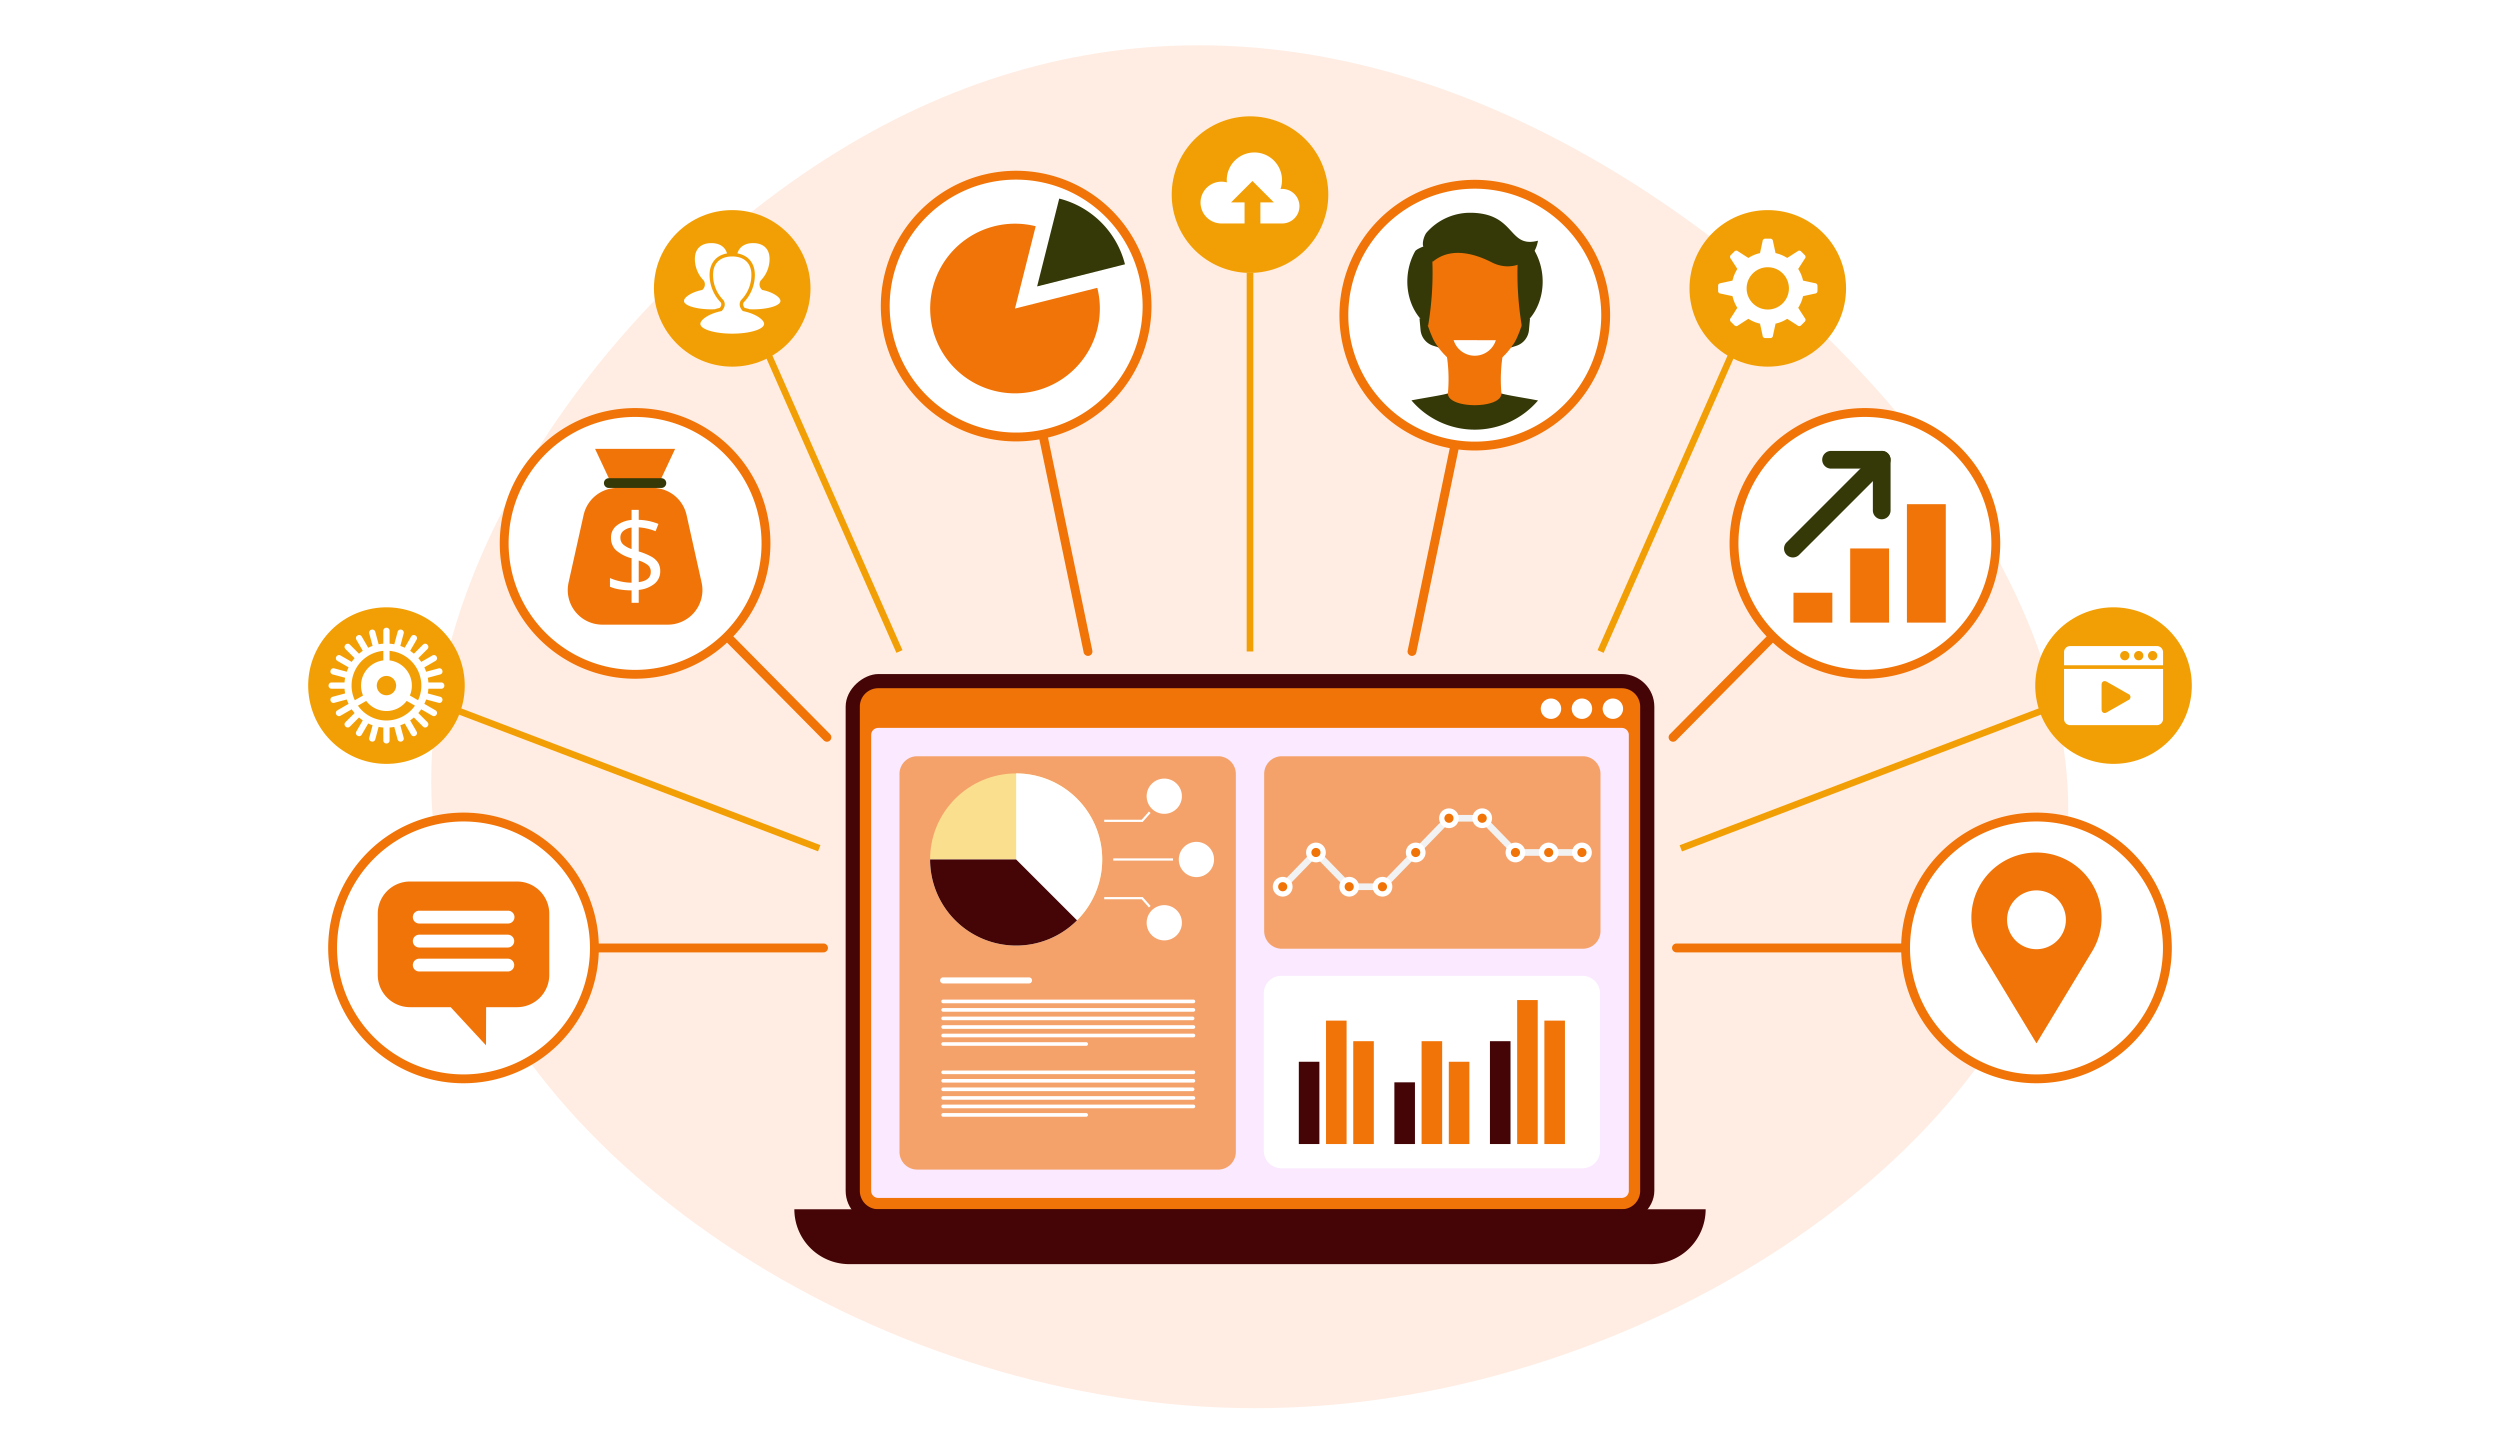 <svg xmlns="http://www.w3.org/2000/svg" xmlns:xlink="http://www.w3.org/1999/xlink" viewBox="0 0 860 500">
  <defs>
    <clipPath id="a">
      <circle cx="507.323" cy="108.414" r="45.029" transform="translate(-11.393 116.433) rotate(-12.948)" fill="none"/>
    </clipPath>
  </defs>
  <g>
    <rect width="860" height="500" fill="#fff"/>
    <g>
      <path d="M707.915,309.32c21.989-92.028-61.488-193.829-149.444-248.394C470.109,6.362,377.266-.968,291.754,49.932S128.465,209.556,152.898,305.656c24.839,96.1,151.887,178.762,278.934,178.762S685.926,401.755,707.915,309.32Z" fill="#ffede3"/>
      <g>
        <rect x="335.507" y="187.275" width="188.986" height="278.187" rx="11.216" transform="translate(756.368 -103.632) rotate(90)" fill="#450406"/>
        <path d="M302.123,236.749H557.877a6.342,6.342,0,0,1,6.342,6.342V409.644a6.342,6.342,0,0,1-6.342,6.342H302.123a6.342,6.342,0,0,1-6.342-6.342V243.092A6.342,6.342,0,0,1,302.123,236.749Z" fill="#f07408"/>
        <path d="M351.598,200.922H508.402a2.443,2.443,0,0,1,2.443,2.443V459.119a2.443,2.443,0,0,1-2.443,2.443H351.598a2.443,2.443,0,0,1-2.443-2.443V203.365A2.443,2.443,0,0,1,351.598,200.922Z" transform="translate(761.242 -98.758) rotate(90)" fill="#fae9ff"/>
        <path d="M533.539,240.29a3.509,3.509,0,1,0,3.509,3.509A3.509,3.509,0,0,0,533.539,240.29Zm10.647,0a3.509,3.509,0,1,0,3.509,3.509A3.509,3.509,0,0,0,544.186,240.29Zm10.647,0a3.509,3.509,0,1,0,3.509,3.509A3.509,3.509,0,0,0,554.833,240.29Z" fill="#fff"/>
        <path d="M567.869,434.863H292.131a18.876,18.876,0,0,1-18.876-18.876H586.746A18.876,18.876,0,0,1,567.869,434.863Z" fill="#450406"/>
        <g>
          <path d="M440.807,335.672h103.518a6.09,6.09,0,0,1,6.09,6.09v54.044a6.09,6.09,0,0,1-6.09,6.09H440.807a6.09,6.09,0,0,1-6.09-6.09V341.762A6.09,6.09,0,0,1,440.807,335.672Z" fill="#fff"/>
          <g>
            <rect x="446.793" y="365.245" width="7.076" height="28.305" fill="#450406"/>
            <rect x="456.154" y="351.093" width="7.076" height="42.457" fill="#f07408"/>
            <rect x="465.515" y="358.169" width="7.076" height="35.381" fill="#f07408"/>
            <rect x="512.541" y="358.169" width="7.076" height="35.381" fill="#450406"/>
            <rect x="521.902" y="344.017" width="7.076" height="49.533" fill="#f07408"/>
            <rect x="531.263" y="351.093" width="7.076" height="42.457" fill="#f07408"/>
            <rect x="479.667" y="372.322" width="7.076" height="21.228" fill="#450406"/>
            <rect x="489.028" y="358.169" width="7.076" height="35.381" fill="#f07408"/>
            <rect x="498.389" y="365.245" width="7.076" height="28.305" fill="#f07408"/>
          </g>
        </g>
        <g>
          <path d="M315.518,260.145H419.036a6.09,6.09,0,0,1,6.09,6.09V396.25a6.09,6.09,0,0,1-6.09,6.09H315.518a6.09,6.09,0,0,1-6.09-6.09V266.235A6.09,6.09,0,0,1,315.518,260.145Z" fill="#f07408" opacity="0.6"/>
          <g>
            <path d="M353.983,338.302H324.439a1.043,1.043,0,0,1,0-2.086h29.544a1.043,1.043,0,0,1,0,2.086Z" fill="#fff"/>
            <path d="M410.532,345.112h-86.093a.626.626,0,0,1,0-1.252h86.093a.626.626,0,1,1,0,1.252Z" fill="#fff"/>
            <path d="M410.532,348.032h-86.093a.626.626,0,1,1,0-1.252h86.093a.626.626,0,1,1,0,1.252Z" fill="#fff"/>
            <path d="M410.259,350.952h-85.82a.626.626,0,0,1,0-1.252h85.82a.626.626,0,1,1,0,1.252Z" fill="#fff"/>
            <path d="M410.532,353.923h-86.093a.626.626,0,0,1,0-1.252h86.093a.626.626,0,1,1,0,1.252Z" fill="#fff"/>
            <path d="M410.532,356.844h-86.093a.626.626,0,0,1,0-1.252h86.093a.626.626,0,1,1,0,1.252Z" fill="#fff"/>
            <path d="M373.646,359.764H324.439a.626.626,0,0,1,0-1.252h49.207a.626.626,0,0,1,0,1.252Z" fill="#fff"/>
          </g>
          <g>
            <path d="M410.532,369.504h-86.093a.626.626,0,1,1,0-1.252h86.093a.626.626,0,1,1,0,1.252Z" fill="#fff"/>
            <path d="M410.532,372.424h-86.093a.626.626,0,0,1,0-1.252h86.093a.626.626,0,1,1,0,1.252Z" fill="#fff"/>
            <path d="M410.259,375.345h-85.82a.626.626,0,1,1,0-1.252h85.82a.626.626,0,1,1,0,1.252Z" fill="#fff"/>
            <path d="M410.532,378.315h-86.093a.626.626,0,0,1,0-1.252h86.093a.626.626,0,1,1,0,1.252Z" fill="#fff"/>
            <path d="M410.532,381.236h-86.093a.626.626,0,1,1,0-1.252h86.093a.626.626,0,1,1,0,1.252Z" fill="#fff"/>
            <path d="M373.646,384.156H324.439a.626.626,0,0,1,0-1.252h49.207a.626.626,0,0,1,0,1.252Z" fill="#fff"/>
          </g>
          <path d="M406.572,273.897a6.061,6.061,0,1,0-6.061,6.061A6.061,6.061,0,0,0,406.572,273.897Zm-12.121,43.536a6.061,6.061,0,1,0,6.061-6.061A6.061,6.061,0,0,0,394.451,317.434Zm11.058-21.768a6.061,6.061,0,1,0,6.06-6.061A6.061,6.061,0,0,0,405.509,295.666Z" fill="#fff"/>
          <g>
            <polygon points="393.087 282.741 379.84 282.741 379.84 281.979 392.743 281.979 395.23 279.166 395.801 279.67 393.087 282.741" fill="#fff"/>
            <polygon points="395.23 312.165 392.743 309.352 379.84 309.352 379.84 308.59 393.087 308.59 395.801 311.661 395.23 312.165" fill="#fff"/>
          </g>
          <rect x="382.94" y="295.284" width="20.581" height="0.762" fill="#fff"/>
          <g>
            <circle cx="349.558" cy="295.666" r="29.607" fill="#fadf8f"/>
            <path d="M349.558,266.058v29.607H319.951a29.608,29.608,0,1,0,29.607-29.607Z" fill="#fff"/>
            <path d="M349.558,325.273a29.516,29.516,0,0,0,20.936-8.672l-20.936-20.936H319.951A29.608,29.608,0,0,0,349.558,325.273Z" fill="#450406"/>
          </g>
        </g>
        <g>
          <path d="M440.964,260.145H544.482a6.09,6.09,0,0,1,6.09,6.09v54.044a6.09,6.09,0,0,1-6.09,6.09H440.964a6.09,6.09,0,0,1-6.09-6.09V266.234A6.09,6.09,0,0,1,440.964,260.145Z" fill="#f07408" opacity="0.6"/>
          <g>
            <path d="M440.646,304.011l11.221-11.554a1.149,1.149,0,0,1,1.649,0l10.761,11.081a1.149,1.149,0,0,0,.824.348h9.494a1.149,1.149,0,0,0,.824-.348L497.617,280.68a1.149,1.149,0,0,1,.824-.348H509.88a1.149,1.149,0,0,1,.824.348l10.76,11.08a1.149,1.149,0,0,0,.824.348h21.592a1.149,1.149,0,0,1,1.149,1.149v0a1.149,1.149,0,0,1-1.149,1.149h-22.564a1.149,1.149,0,0,1-.824-.348l-10.76-11.08a1.149,1.149,0,0,0-.824-.349h-9.496a1.149,1.149,0,0,0-.824.349L476.391,305.836a1.149,1.149,0,0,1-.824.348H464.129a1.149,1.149,0,0,1-.824-.348l-9.789-10.081a1.149,1.149,0,0,0-1.649,0l-9.572,9.857a1.149,1.149,0,0,1-1.625.024h0A1.149,1.149,0,0,1,440.646,304.011Z" fill="#f2f2f2"/>
            <g>
              <path d="M444.645,305.036a3.392,3.392,0,1,1-3.392-3.392A3.393,3.393,0,0,1,444.645,305.036Z" fill="#fff"/>
              <path d="M441.253,306.606a1.57,1.57,0,1,1,1.57-1.571A1.573,1.573,0,0,1,441.253,306.606Z" fill="#f07408"/>
            </g>
            <g>
              <path d="M456.083,293.257a3.392,3.392,0,1,1-3.391-3.392A3.392,3.392,0,0,1,456.083,293.257Z" fill="#fff"/>
              <path d="M452.691,294.828a1.57,1.57,0,1,1,1.57-1.571A1.573,1.573,0,0,1,452.691,294.828Z" fill="#f07408"/>
            </g>
            <g>
              <path d="M467.521,305.036a3.392,3.392,0,1,1-3.392-3.392A3.392,3.392,0,0,1,467.521,305.036Z" fill="#fff"/>
              <path d="M464.129,306.606a1.57,1.57,0,1,1,1.57-1.571A1.572,1.572,0,0,1,464.129,306.606Z" fill="#f07408"/>
            </g>
            <g>
              <path d="M478.959,305.036a3.392,3.392,0,1,1-3.392-3.392A3.392,3.392,0,0,1,478.959,305.036Z" fill="#fff"/>
              <path d="M475.567,306.606a1.57,1.57,0,1,1,1.57-1.571A1.572,1.572,0,0,1,475.567,306.606Z" fill="#f07408"/>
            </g>
            <g>
              <path d="M490.396,293.257a3.392,3.392,0,1,1-3.391-3.392A3.392,3.392,0,0,1,490.396,293.257Z" fill="#fff"/>
              <path d="M487.005,294.828a1.57,1.57,0,1,1,1.57-1.571A1.572,1.572,0,0,1,487.005,294.828Z" fill="#f07408"/>
            </g>
            <g>
              <path d="M501.833,281.48a3.392,3.392,0,1,1-3.391-3.392A3.391,3.391,0,0,1,501.833,281.48Z" fill="#fff"/>
              <path d="M498.442,283.05a1.57,1.57,0,1,1,1.57-1.57A1.573,1.573,0,0,1,498.442,283.05Z" fill="#f07408"/>
            </g>
            <g>
              <path d="M513.271,281.477a3.392,3.392,0,1,1-3.391-3.392A3.391,3.391,0,0,1,513.271,281.477Z" fill="#fff"/>
              <path d="M509.88,283.047a1.57,1.57,0,1,1,1.57-1.57A1.573,1.573,0,0,1,509.88,283.047Z" fill="#f07408"/>
            </g>
            <g>
              <path d="M524.709,293.257a3.392,3.392,0,1,1-3.39-3.392A3.391,3.391,0,0,1,524.709,293.257Z" fill="#fff"/>
              <path d="M521.318,294.828a1.57,1.57,0,1,1,1.569-1.571A1.573,1.573,0,0,1,521.318,294.828Z" fill="#f07408"/>
            </g>
            <g>
              <path d="M536.147,293.257a3.392,3.392,0,1,1-3.391-3.392A3.391,3.391,0,0,1,536.147,293.257Z" fill="#fff"/>
              <path d="M532.755,294.828a1.57,1.57,0,1,1,1.57-1.571A1.573,1.573,0,0,1,532.755,294.828Z" fill="#f07408"/>
            </g>
            <g>
              <path d="M547.585,293.257a3.392,3.392,0,1,1-3.391-3.392A3.391,3.391,0,0,1,547.585,293.257Z" fill="#fff"/>
              <path d="M544.193,294.828a1.57,1.57,0,1,1,1.57-1.571A1.573,1.573,0,0,1,544.193,294.828Z" fill="#f07408"/>
            </g>
          </g>
        </g>
        <g>
          <path d="M485.73,225.635a1.543,1.543,0,0,1-.312-.032,1.523,1.523,0,0,1-1.181-1.801L508.95,104.985a1.523,1.523,0,0,1,2.982.62L487.22,224.422A1.523,1.523,0,0,1,485.73,225.635Z" fill="#f07408"/>
          <g>
            <circle cx="507.323" cy="108.414" r="45.029" transform="translate(-11.393 116.433) rotate(-12.948)" fill="#fff"/>
            <path d="M507.323,154.967a46.553,46.553,0,1,1,46.553-46.553A46.606,46.606,0,0,1,507.323,154.967Zm0-90.059a43.507,43.507,0,1,0,43.507,43.506A43.555,43.555,0,0,0,507.323,64.908Z" fill="#f07408"/>
          </g>
          <g clip-path="url(#a)">
            <g>
              <path d="M529.083,137.76c-4.712-.91-10.183-1.717-12.586-2.391l-18.415-.019c-2.414.671-7.863,1.471-12.548,2.375a28.596,28.596,0,0,0,43.549.035Z" fill="#353807"/>
              <path d="M516.497,135.369a53.88,53.88,0,0,1,.607-14.18l-9.8-.01-9.8-.01a53.881,53.881,0,0,1,.577,14.182C498.076,140.714,516.491,140.733,516.497,135.369Z" fill="#f07408"/>
              <path d="M488.307,109.553l.36,3.959a6.29,6.29,0,0,0,4.391,5.436l2.025.632-1.799-10.021Z" fill="#353807"/>
              <path d="M526.326,109.593l-.368,3.959a6.29,6.29,0,0,1-4.402,5.426l-2.026.627,1.82-10.018Z" fill="#353807"/>
              <path d="M507.351,76.714c-10.499-.011-19.02,9.707-19.033,21.705-.006,6.105,3.643,16.778,5.328,19.421,3.467,5.439,8.13,9.084,13.651,9.09s10.192-3.629,13.67-9.061c1.691-2.64,5.363-13.305,5.369-19.41C526.351,86.461,517.85,76.725,507.351,76.714Z" fill="#f07408"/>
              <path d="M491.27,112.076a109.555,109.555,0,0,0,1.39-23.911,5.593,5.593,0,0,0-.49-2.389,1.976,1.976,0,0,0-2.004-1.116c-.756.157-2.996,1.11-3.37,1.784C481.818,95.431,484.065,106.884,491.27,112.076Z" fill="#353807"/>
              <path d="M523.5,112.11A109.556,109.556,0,0,1,522.16,88.196a5.591,5.591,0,0,1,.495-2.387,1.976,1.976,0,0,1,2.006-1.112c.755.158,2.993,1.116,3.366,1.792C532.987,95.485,530.716,106.933,523.5,112.11Z" fill="#353807"/>
              <path d="M492.833,90.084c6.871-5.871,16.206-1.949,20.346.173,6.808,3.49,14.697.012,15.882-7.457-10.475,2.767-7.44-9.591-23.402-9.608a19.955,19.955,0,0,0-14.909,6.807c-.826.994-1.654,3.632-1.103,4.889C489.901,86.035,490.724,86.952,492.833,90.084Z" fill="#353807"/>
              <path d="M500.045,117.009a7.605,7.605,0,0,0,14.528.015Z" fill="#fff"/>
            </g>
          </g>
        </g>
        <g>
          <path d="M374.271,225.635a1.523,1.523,0,0,1-1.49-1.213L348.067,105.605a1.523,1.523,0,0,1,2.982-.62l24.713,118.817a1.523,1.523,0,0,1-1.181,1.801A1.54,1.54,0,0,1,374.271,225.635Z" fill="#f07408"/>
          <g>
            <circle cx="349.558" cy="105.296" r="45.029" transform="translate(168.08 422.066) rotate(-76.955)" fill="#fff"/>
            <path d="M349.558,151.848a46.553,46.553,0,1,1,46.552-46.553A46.606,46.606,0,0,1,349.558,151.848Zm0-90.059a43.507,43.507,0,1,0,43.506,43.506A43.556,43.556,0,0,0,349.558,61.789Z" fill="#f07408"/>
          </g>
          <g>
            <path d="M356.281,77.83a29.182,29.182,0,1,0,21.187,21.187l-28.316,7.129Z" fill="#f07408"/>
            <path d="M385.084,91.401l1.906-.48a31.208,31.208,0,0,0-22.613-22.613l-.48,1.906L356.768,98.53Z" fill="#353807"/>
          </g>
        </g>
        <g>
          <path d="M700.55,327.614H576.709a1.523,1.523,0,0,1,0-3.046H700.55a1.523,1.523,0,0,1,0,3.046Z" fill="#f07408"/>
          <g>
            <circle cx="700.549" cy="326.091" r="45.029" transform="translate(-25.395 590.873) rotate(-45)" fill="#fff"/>
            <path d="M700.55,372.644a46.553,46.553,0,1,1,46.552-46.553A46.606,46.606,0,0,1,700.55,372.644Zm0-90.059a43.507,43.507,0,1,0,43.506,43.506A43.556,43.556,0,0,0,700.55,282.585Z" fill="#f07408"/>
          </g>
          <path d="M716.383,299.827h0a22.392,22.392,0,0,0-31.666,0h0a22.391,22.391,0,0,0-3.324,27.425l19.157,31.661,19.157-31.661A22.392,22.392,0,0,0,716.383,299.827Zm-15.833,26.699a10.116,10.116,0,1,1,10.116-10.116A10.116,10.116,0,0,1,700.549,326.526Z" fill="#f07408"/>
        </g>
        <g>
          <path d="M575.536,255.156a1.523,1.523,0,0,1-1.083-2.594l65.993-66.702a1.523,1.523,0,0,1,2.166,2.142l-65.993,66.702A1.519,1.519,0,0,1,575.536,255.156Z" fill="#f07408"/>
          <g>
            <circle cx="641.529" cy="186.931" r="45.029" transform="translate(-23.617 123.033) rotate(-10.758)" fill="#fff"/>
            <path d="M641.529,233.484a46.553,46.553,0,1,1,46.552-46.553A46.606,46.606,0,0,1,641.529,233.484Zm0-90.059a43.507,43.507,0,1,0,43.506,43.506A43.556,43.556,0,0,0,641.529,143.425Z" fill="#f07408"/>
          </g>
          <g>
            <rect x="616.953" y="203.901" width="13.371" height="10.278" fill="#f07408"/>
            <rect x="636.466" y="188.669" width="13.371" height="25.51" fill="#f07408"/>
            <rect x="655.978" y="173.438" width="13.371" height="40.741" fill="#f07408"/>
            <g>
              <path d="M649.465,160.314,618.909,190.87a3.046,3.046,0,1,1-4.308-4.308l30.556-30.556a3.046,3.046,0,0,1,4.308,4.308Z" fill="#353807"/>
              <path d="M649.465,177.738a3.046,3.046,0,0,1-5.2-2.154l0-14.377-14.377,0a3.046,3.046,0,1,1,0-6.093h17.424a3.046,3.046,0,0,1,3.046,3.046l0,17.424A3.037,3.037,0,0,1,649.465,177.738Z" fill="#353807"/>
            </g>
          </g>
        </g>
        <g>
          <path d="M283.291,327.614h-123.84a1.523,1.523,0,0,1,0-3.046h123.84a1.523,1.523,0,0,1,0,3.046Z" fill="#f07408"/>
          <g>
            <circle cx="159.451" cy="326.091" r="45.029" transform="translate(-183.879 208.258) rotate(-45)" fill="#fff"/>
            <path d="M159.451,372.644a46.553,46.553,0,1,1,46.552-46.553A46.606,46.606,0,0,1,159.451,372.644Zm0-90.059a43.507,43.507,0,1,0,43.506,43.506A43.556,43.556,0,0,0,159.451,282.585Z" fill="#f07408"/>
          </g>
          <g>
            <path d="M141.042,303.241h36.817a11.094,11.094,0,0,1,11.094,11.094v21.038a11.094,11.094,0,0,1-11.094,11.094H167.227l-.037,13.137-12.156-13.137H141.042a11.094,11.094,0,0,1-11.094-11.094V314.335A11.094,11.094,0,0,1,141.042,303.241Z" fill="#f07408"/>
            <path d="M144.174,317.692H174.727a2.204,2.204,0,1,0,0-4.407H144.174a2.204,2.204,0,0,0,0,4.407Zm30.553,3.844H144.174a2.204,2.204,0,0,0,0,4.407H174.727a2.204,2.204,0,0,0,0-4.407Zm0,8.251H144.174a2.204,2.204,0,0,0,0,4.407H174.727a2.204,2.204,0,0,0,0-4.407Z" fill="#fff"/>
          </g>
        </g>
        <g>
          <path d="M284.464,255.156a1.518,1.518,0,0,1-1.083-.452l-65.993-66.702a1.523,1.523,0,1,1,2.166-2.142l65.993,66.702a1.523,1.523,0,0,1-1.083,2.594Z" fill="#f07408"/>
          <g>
            <circle cx="218.471" cy="186.931" r="45.029" transform="translate(-16.246 353.006) rotate(-75.833)" fill="#fff"/>
            <path d="M218.471,233.484a46.553,46.553,0,1,1,46.553-46.553A46.605,46.605,0,0,1,218.471,233.484Zm0-90.059a43.507,43.507,0,1,0,43.507,43.506A43.556,43.556,0,0,0,218.471,143.425Z" fill="#f07408"/>
          </g>
          <g>
            <path d="M229.738,214.881H207.205a11.899,11.899,0,0,1-11.615-14.486l5.173-23.231a11.899,11.899,0,0,1,11.615-9.313h12.186a11.899,11.899,0,0,1,11.615,9.313l5.173,23.231A11.899,11.899,0,0,1,229.738,214.881Z" fill="#f07408"/>
            <polygon points="204.707 154.412 211.01 167.853 225.932 167.853 232.236 154.412 204.707 154.412" fill="#f07408"/>
            <path d="M227.514,164.507H209.428a1.673,1.673,0,0,0-1.673,1.673h0a1.673,1.673,0,0,0,1.673,1.673h18.086a1.672,1.672,0,0,0,1.673-1.673h0A1.672,1.672,0,0,0,227.514,164.507Z" fill="#353807"/>
            <path d="M227.118,196.499a5.429,5.429,0,0,1-1.949,4.29,10.033,10.033,0,0,1-5.446,2.131v4.433h-2.465v-4.261a25.202,25.202,0,0,1-4.147-.334,13.046,13.046,0,0,1-3.286-.927V198.849a18.659,18.659,0,0,0,3.659,1.156,17.945,17.945,0,0,0,3.774.449v-8.408a13.226,13.226,0,0,1-5.494-2.885,5.877,5.877,0,0,1-1.576-4.242,5.099,5.099,0,0,1,1.939-4.109,9.444,9.444,0,0,1,5.131-1.948v-3.478h2.465v3.44a19.399,19.399,0,0,1,6.784,1.415l-.993,2.504a19.406,19.406,0,0,0-5.791-1.338v8.293a21.688,21.688,0,0,1,4.491,1.863,6.311,6.311,0,0,1,2.198,2.082A5.447,5.447,0,0,1,227.118,196.499Zm-13.702-11.62a3.194,3.194,0,0,0,.86,2.332,8.233,8.233,0,0,0,2.981,1.662v-7.396a5.484,5.484,0,0,0-2.867,1.194A2.867,2.867,0,0,0,213.416,184.879ZM223.87,196.746a3.007,3.007,0,0,0-.851-2.225,9.067,9.067,0,0,0-3.296-1.692v7.433Q223.869,199.69,223.87,196.746Z" fill="#fff"/>
          </g>
        </g>
        <g>
          <circle cx="430" cy="66.945" r="26.927" transform="translate(3.038 151.117) rotate(-20.001)" fill="#f29f05"/>
          <circle cx="608.116" cy="99.203" r="26.927" fill="#f29f05"/>
          <circle cx="727.059" cy="235.848" r="26.926" transform="translate(328.111 887.829) rotate(-76.51)" fill="#f29f05"/>
          <circle cx="132.941" cy="235.848" r="26.926" transform="translate(-50.63 36.853) rotate(-13.283)" fill="#f29f05"/>
          <circle cx="251.884" cy="99.203" r="26.927" fill="#f29f05"/>
          <path d="M245.887,106.381c.566-.179,1.142-.337,1.716-.462.772-.942.506-1.585.347-1.868a13.637,13.637,0,0,1-3.855-9.459c0-4.055,2.257-6.773,6.001-7.415-.712-2.483-2.854-3.55-5.4-3.55-3.126,0-5.66,1.595-5.66,5.466a10.594,10.594,0,0,0,3.16,7.524h-.036a2.455,2.455,0,0,1-.602,3.126c-3.651.713-6.266,2.527-6.266,3.782,0,1.593,4.21,2.884,9.403,2.884C245.102,106.411,245.495,106.397,245.887,106.381Zm16.323-6.636a2.455,2.455,0,0,1-.602-3.126h-.036a10.594,10.594,0,0,0,3.16-7.524c0-3.872-2.534-5.466-5.66-5.466-2.545,0-4.688,1.067-5.399,3.55,3.745.642,6.001,3.36,6.001,7.415a13.638,13.638,0,0,1-3.855,9.459c-.159.283-.425.925.347,1.867.575.125,1.151.283,1.717.462.391.016.783.03,1.188.03,5.193,0,9.403-1.291,9.403-2.884C268.475,102.272,265.859,100.458,262.209,99.746Zm-6.668,7.263c-1.12-1.154-1.422-2.445-.701-3.644h-.042a12.349,12.349,0,0,0,3.684-8.77c0-4.513-2.953-6.372-6.597-6.372s-6.597,1.859-6.597,6.372a12.348,12.348,0,0,0,3.684,8.77h-.042c.72,1.199.418,2.49-.701,3.644-4.255.831-7.303,2.945-7.303,4.408,0,1.857,4.907,3.361,10.96,3.361s10.96-1.505,10.96-3.361C262.844,109.953,259.796,107.839,255.541,107.008Z" fill="#fff"/>
          <path d="M441.076,64.99c-.194,0-.385.011-.575.029a9.502,9.502,0,1,0-18.495-3.066c0,.267.013.533.036.794a7.186,7.186,0,1,0-1.869,14.124H428.13V69.622h-4.636l7.357-7.357,7.357,7.357H433.57v7.248h7.44v-.004c.022.001.044.004.066.004a5.94,5.94,0,1,0,0-11.88Z" fill="#fff"/>
          <path d="M741.967,222.241H712.152a2.133,2.133,0,0,0-2.127,2.127v4.475h34.069v-4.475A2.134,2.134,0,0,0,741.967,222.241Zm-11.042,4.903a1.602,1.602,0,1,1,1.602-1.602A1.602,1.602,0,0,1,730.924,227.144Zm4.796,0a1.602,1.602,0,1,1,1.602-1.602A1.602,1.602,0,0,1,735.72,227.144Zm4.796,0a1.602,1.602,0,1,1,1.602-1.602A1.602,1.602,0,0,1,740.515,227.144Zm-30.49,20.183a2.133,2.133,0,0,0,2.127,2.127h29.814a2.133,2.133,0,0,0,2.127-2.127V230.12H710.025Zm12.916-11.704c0-1.171.831-1.653,1.847-1.072l7.328,4.182a1.11,1.11,0,0,1,0,2.109l-7.328,4.182c-1.016.581-1.847.098-1.847-1.072Z" fill="#fff"/>
          <path d="M624.325,97.413l-4.077-.887a12.34,12.34,0,0,0-1.663-4.005l2.258-3.514a.888.888,0,0,0,0-1.255l-1.275-1.275a.888.888,0,0,0-1.256,0l-3.514,2.258a12.344,12.344,0,0,0-4.005-1.663l-.887-4.077a.888.888,0,0,0-.888-.888h-1.803a.888.888,0,0,0-.888.888l-.887,4.077a12.345,12.345,0,0,0-4.005,1.663l-3.514-2.258a.887.887,0,0,0-1.255,0l-1.275,1.275a.888.888,0,0,0,0,1.255l2.258,3.514a12.345,12.345,0,0,0-1.663,4.005l-4.077.887a.888.888,0,0,0-.888.888v1.803a.888.888,0,0,0,.888.888l4.077.887a12.344,12.344,0,0,0,1.663,4.005l-2.258,3.514a.888.888,0,0,0,0,1.255l1.275,1.275a.888.888,0,0,0,1.255,0l3.514-2.258a12.344,12.344,0,0,0,4.005,1.663l.887,4.077a.888.888,0,0,0,.888.888h1.803a.888.888,0,0,0,.888-.888l.887-4.077a12.344,12.344,0,0,0,4.005-1.663l3.514,2.258a.888.888,0,0,0,1.256,0l1.275-1.275a.888.888,0,0,0,0-1.255l-2.258-3.514a12.34,12.34,0,0,0,1.663-4.005l4.077-.887a.888.888,0,0,0,.888-.888V98.301A.888.888,0,0,0,624.325,97.413Zm-16.209,9.064A7.274,7.274,0,1,1,615.39,99.203,7.274,7.274,0,0,1,608.116,106.477Z" fill="#fff"/>
          <path d="M151.82,234.77h-4.457a14.499,14.499,0,0,0-.206-1.616l4.298-1.152a1.034,1.034,0,0,0,.731-1.266l-.022-.084a1.034,1.034,0,0,0-1.266-.731l-4.303,1.153a14.381,14.381,0,0,0-.625-1.504l3.859-2.228a1.034,1.034,0,0,0,.379-1.413l-.043-.075a1.034,1.034,0,0,0-1.412-.379l-3.849,2.222a14.512,14.512,0,0,0-1-1.288l3.149-3.149a1.034,1.034,0,0,0,0-1.462l-.061-.061a1.034,1.034,0,0,0-1.462,0l-3.149,3.149a14.493,14.493,0,0,0-1.288-1l2.222-3.849a1.034,1.034,0,0,0-.379-1.412l-.075-.043a1.034,1.034,0,0,0-1.412.378l-2.228,3.86a14.368,14.368,0,0,0-1.504-.625l1.153-4.303a1.034,1.034,0,0,0-.731-1.266l-.084-.022a1.034,1.034,0,0,0-1.266.731l-1.152,4.298a14.5,14.5,0,0,0-1.616-.206v-4.457a1.034,1.034,0,0,0-1.034-1.034h-.087a1.034,1.034,0,0,0-1.034,1.034v4.457a14.5,14.5,0,0,0-1.616.206l-1.152-4.298a1.034,1.034,0,0,0-1.266-.731l-.084.022a1.034,1.034,0,0,0-.731,1.266l1.153,4.303a14.35,14.35,0,0,0-1.504.625l-2.228-3.86a1.034,1.034,0,0,0-1.412-.378l-.075.043a1.034,1.034,0,0,0-.379,1.412l2.222,3.849a14.522,14.522,0,0,0-1.288,1l-3.149-3.149a1.034,1.034,0,0,0-1.462,0l-.062.061a1.034,1.034,0,0,0,0,1.462l3.149,3.149a14.512,14.512,0,0,0-1,1.288l-3.849-2.222a1.034,1.034,0,0,0-1.413.379l-.043.075a1.034,1.034,0,0,0,.379,1.413l3.859,2.228a14.381,14.381,0,0,0-.625,1.504l-4.303-1.153a1.034,1.034,0,0,0-1.266.731l-.022.084a1.034,1.034,0,0,0,.731,1.266l4.298,1.152a14.475,14.475,0,0,0-.206,1.616H114.062a1.034,1.034,0,0,0-1.034,1.034v.087a1.034,1.034,0,0,0,1.034,1.034h4.457a14.475,14.475,0,0,0,.206,1.616l-4.298,1.152a1.034,1.034,0,0,0-.731,1.266l.022.084a1.034,1.034,0,0,0,1.266.731l4.303-1.153a14.329,14.329,0,0,0,.625,1.504l-3.859,2.228a1.034,1.034,0,0,0-.379,1.412l.043.075a1.034,1.034,0,0,0,1.413.378l3.849-2.222a14.541,14.541,0,0,0,1,1.288l-3.149,3.149a1.034,1.034,0,0,0,0,1.462l.062.061a1.034,1.034,0,0,0,1.462,0l3.149-3.149a14.541,14.541,0,0,0,1.288,1l-2.222,3.849a1.034,1.034,0,0,0,.379,1.413l.075.043a1.034,1.034,0,0,0,1.412-.379l2.228-3.859a14.329,14.329,0,0,0,1.504.625l-1.153,4.303a1.034,1.034,0,0,0,.731,1.266l.084.022a1.034,1.034,0,0,0,1.266-.731l1.152-4.298a14.477,14.477,0,0,0,1.616.206v4.457a1.034,1.034,0,0,0,1.034,1.034h.087a1.034,1.034,0,0,0,1.034-1.034V250.27a14.477,14.477,0,0,0,1.616-.206l1.152,4.298a1.034,1.034,0,0,0,1.266.731l.084-.022a1.034,1.034,0,0,0,.731-1.266l-1.153-4.303a14.338,14.338,0,0,0,1.504-.625l2.228,3.859a1.034,1.034,0,0,0,1.412.379l.075-.043a1.034,1.034,0,0,0,.379-1.413l-2.222-3.849a14.512,14.512,0,0,0,1.288-1l3.149,3.149a1.034,1.034,0,0,0,1.462,0l.061-.061a1.034,1.034,0,0,0,0-1.462l-3.149-3.149a14.541,14.541,0,0,0,1-1.288l3.849,2.222a1.034,1.034,0,0,0,1.412-.378l.043-.075a1.034,1.034,0,0,0-.379-1.412l-3.859-2.228a14.372,14.372,0,0,0,.625-1.504l4.303,1.153a1.034,1.034,0,0,0,1.266-.731l.022-.084a1.034,1.034,0,0,0-.731-1.266l-4.298-1.152a14.499,14.499,0,0,0,.206-1.616H151.82a1.034,1.034,0,0,0,1.034-1.034v-.087A1.034,1.034,0,0,0,151.82,234.77Zm-6.878,1.077a11.935,11.935,0,0,1-1.12,5.038l-2.827-1.632a8.742,8.742,0,0,0-6.977-12.075v-3.277A11.997,11.997,0,0,1,144.942,235.848Zm-8.677,0a3.324,3.324,0,1,1-3.324-3.324A3.324,3.324,0,0,1,136.265,235.848Zm-4.401-11.946v3.277a8.742,8.742,0,0,0-6.977,12.075l-2.827,1.632a11.975,11.975,0,0,1,9.803-16.984Zm1.077,23.947a11.978,11.978,0,0,1-9.805-5.096l2.838-1.639a8.719,8.719,0,0,0,13.933,0l2.838,1.639A11.978,11.978,0,0,1,132.941,247.848Z" fill="#fff"/>
        </g>
        <g>
          <rect x="428.858" y="93.872" width="2.285" height="130.24" fill="#f29f05"/>
          <rect x="285.303" y="115.24" width="2.284" height="113.716" transform="translate(-45.105 130.35) rotate(-23.821)" fill="#f29f05"/>
          <rect x="516.696" y="170.956" width="113.716" height="2.284" transform="translate(184.552 627.355) rotate(-66.189)" fill="#f29f05"/>
          <rect x="573.771" y="266.658" width="134.899" height="2.284" transform="translate(-53.332 245.96) rotate(-20.866)" fill="#f29f05"/>
          <rect x="217.637" y="200.351" width="2.284" height="134.899" transform="translate(-109.342 376.969) rotate(-69.156)" fill="#f29f05"/>
        </g>
      </g>
    </g>
  </g>
</svg>
